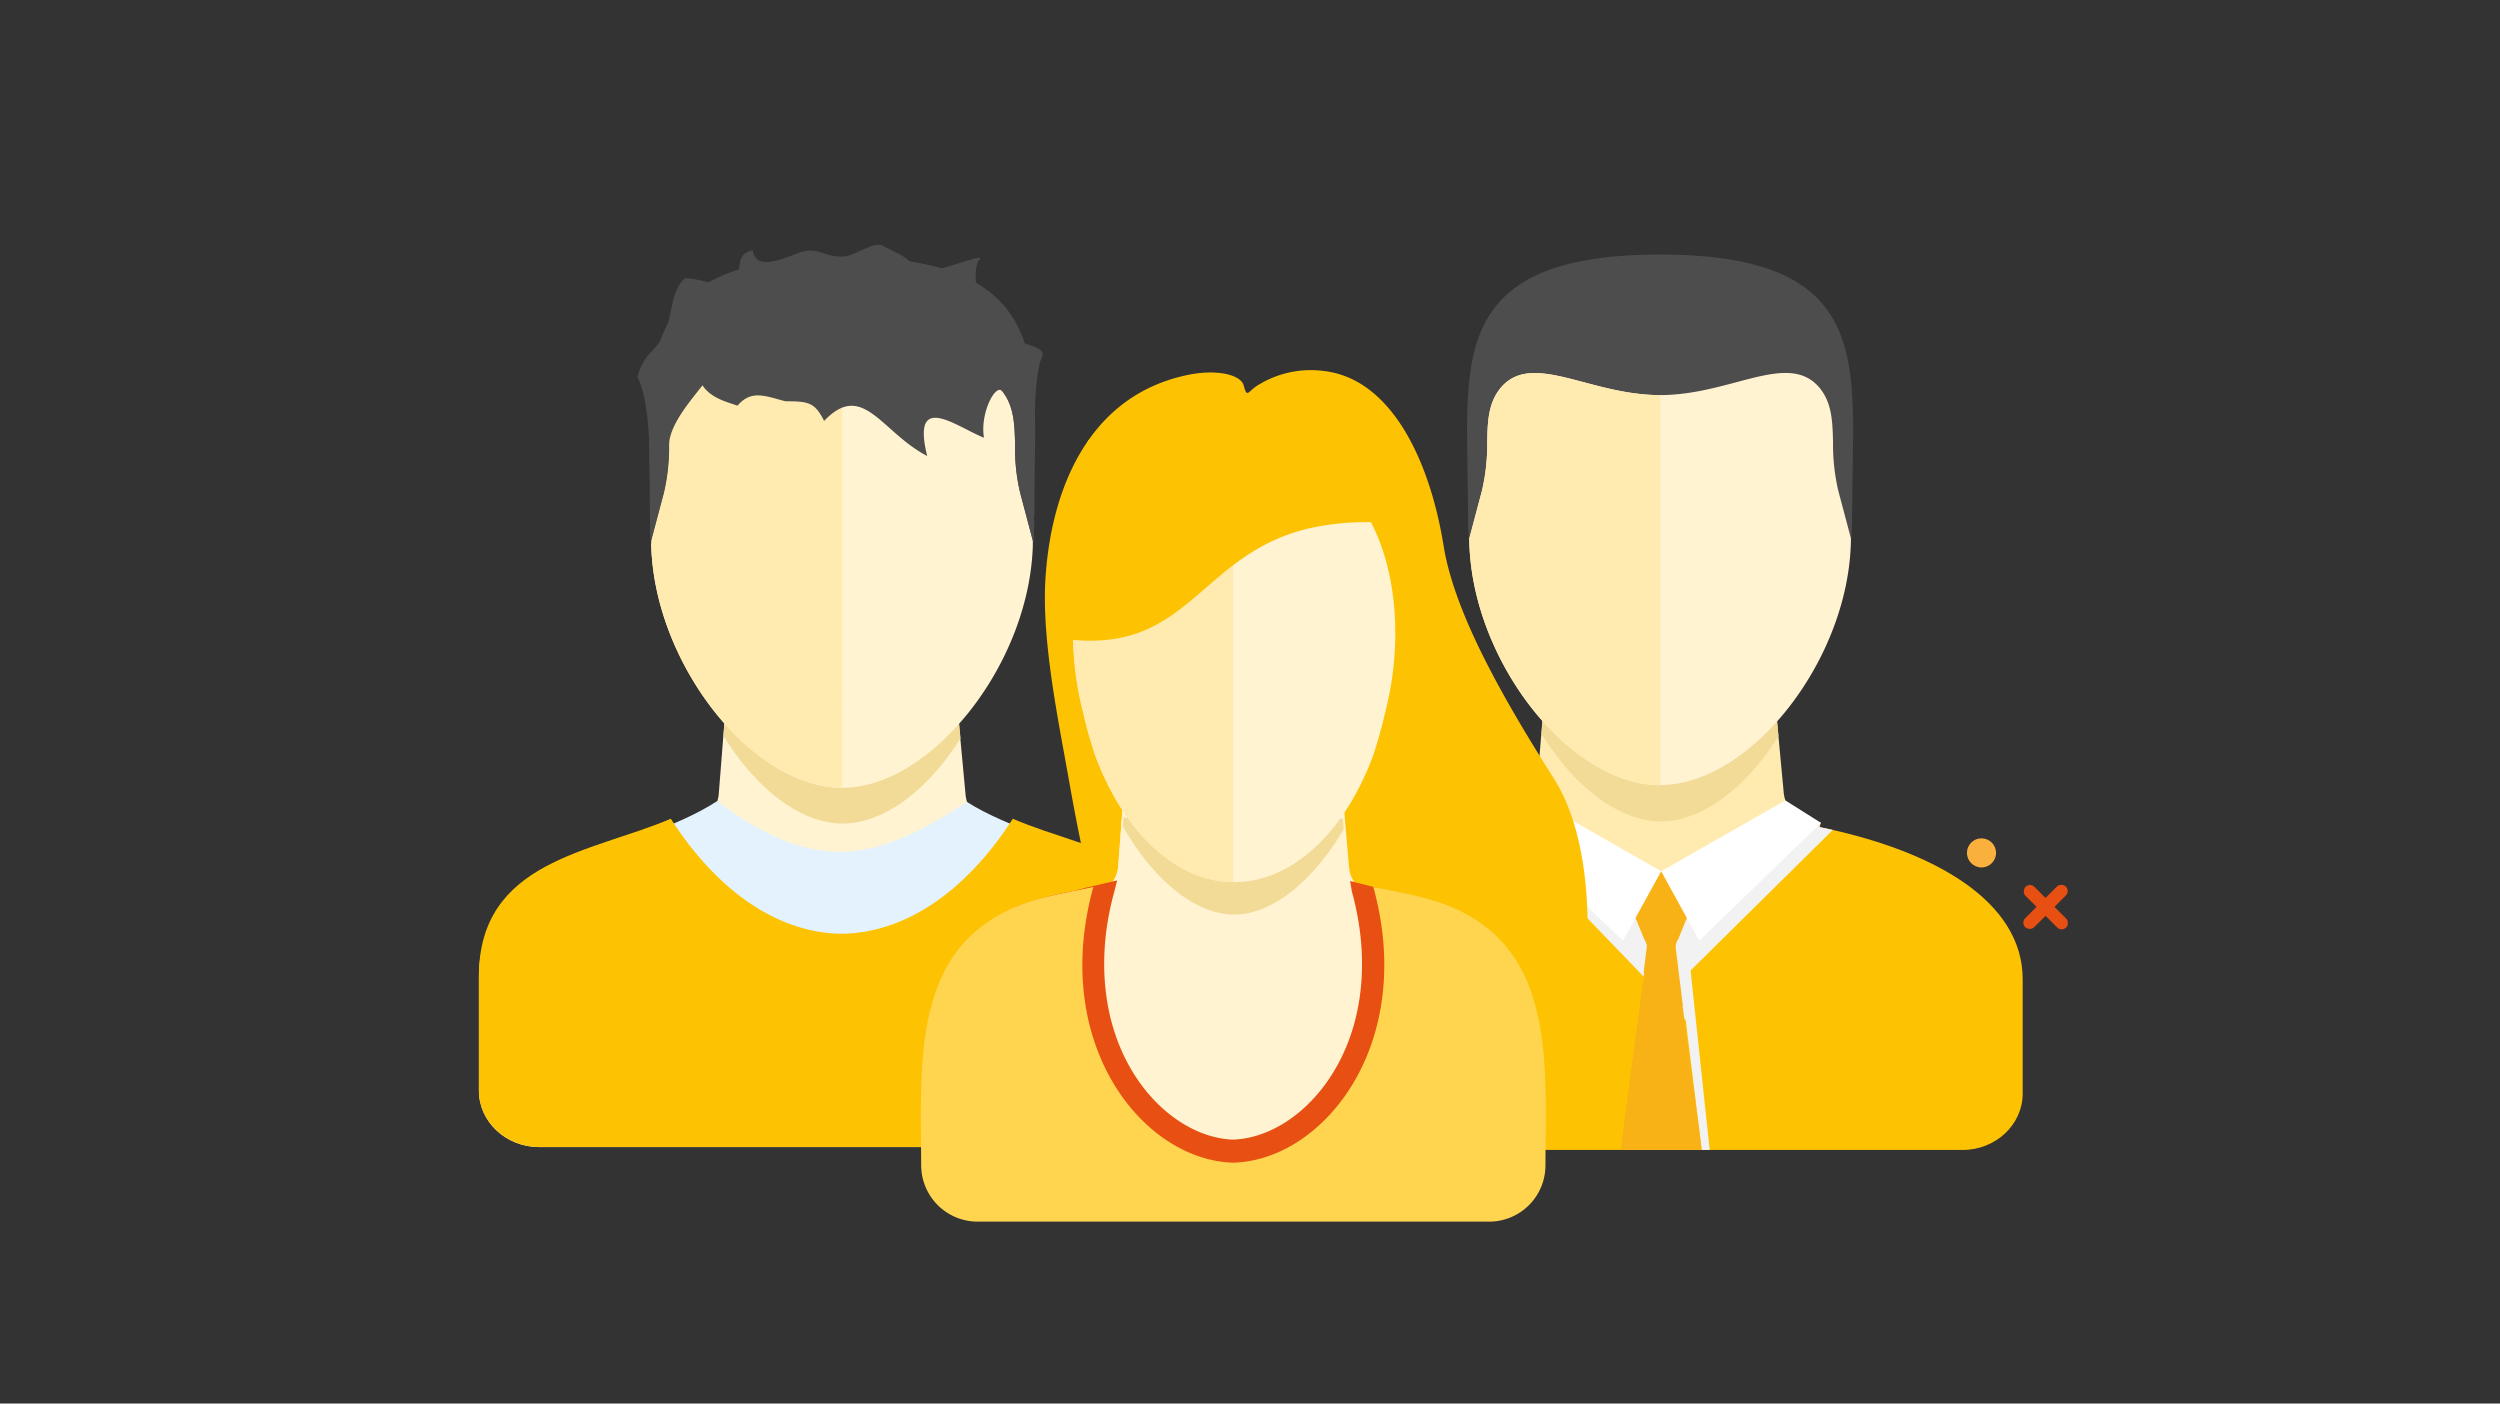 <svg xmlns="http://www.w3.org/2000/svg" viewBox="0 0 570 320"><rect x="0" y="0" width="570" height="320" fill="#333333" stroke="none"/><defs><style>.cls-1{fill:#ffeaaf;}.cls-1,.cls-10,.cls-11,.cls-2,.cls-3,.cls-4,.cls-5,.cls-6,.cls-7,.cls-8,.cls-9{fill-rule:evenodd;}.cls-2{fill:#f2da97;}.cls-3{fill:#4e4d4d;}.cls-4{fill:#fdc303;}.cls-5{fill:#f2f2f2;}.cls-6{fill:#fff3d2;}.cls-7{fill:#f9b215;}.cls-8{fill:#fff;}.cls-9{fill:#e3f2fd;}.cls-10,.cls-13{fill:#e84f13;}.cls-11{fill:#ffd54f;}.cls-12{fill:#f9b03d;}</style></defs><title>personeelgr</title><g id="personeel_kopie" data-name="personeel kopie"><g id="man_kopie" data-name="man kopie"><path class="cls-1" d="M354.63,127.34H401.7l5,53.53a7.63,7.63,0,0,0,7.56,6.72l.9,0-6,20-62.54-4.86-4.63-15.16,1.72-.23a7.54,7.54,0,0,0,6.64-6.72Z"/><path class="cls-2" d="M354.63,127.34H401.7l3.79,40.49c-.86,1.42-1.44,2.24-2.38,3.55-6.88,9.45-15.82,15.9-24.45,15.9s-17.58-6.45-24.46-15.9c-1.05-1.47-1.79-2.52-2.73-4.1Z"/><path class="cls-3" d="M378.5,173.18c-11,0-22-7.13-30.22-17.56s-13.57-24-13.57-37.15v-.33l.06-.14c-.06-.88-.08-1.78-.08-2.66,0-31.64-5.82-57.3,43.81-57.3s43.81,25.66,43.81,57.3c0,.88,0,1.78-.08,2.66l.06.14v.31c0,13.22-5.49,26.86-13.56,37.17C400.51,166.05,389.51,173.18,378.5,173.18Z"/><path class="cls-4" d="M386.12,199.65H371.37l-21.29-16.37-8.16,5.33c-26.12,5.39-46.16,16.94-46.16,34.65v26.09c0,7.06,6.16,12.84,13.72,12.84h138c7.54,0,13.69-5.78,13.69-12.84V223.26c0-17.73-20-29.28-46.17-34.65l-8-5.12Z"/><polygon class="cls-5" points="386.12 199.65 371.37 199.65 350.08 183.28 341.92 188.61 384.36 232.62 387.97 262.19 389.81 262.19 385.45 221.27 417.89 189.22 415.06 188.61 407.05 183.49 386.12 199.65"/><path class="cls-6" d="M349.24,161.46C357.48,171.93,368.19,179,378.5,179s21-7.11,29.24-17.58c8.45-10.78,14.2-24.94,14.27-38.69l-2.89-10.88a46.83,46.83,0,0,1-1.19-11c-.11-4.55-.21-8.73-2.85-12.15-4.28-5.5-11-3.73-18.94-1.62-5.38,1.43-11.27,3-17.64,3s-12.23-1.56-17.64-3l0,0c-7.91-2.09-14.65-3.86-18.94,1.64-2.64,3.42-2.76,7.62-2.83,12.15a46.45,46.45,0,0,1-1.2,11L335,122.77C335.08,136.5,340.8,150.68,349.24,161.46Z"/><path class="cls-1" d="M349.24,161.46c8.24,10.47,18.95,17.58,29.28,17.58V90.09c-6.39,0-12.25-1.56-17.66-3l0,0c-7.91-2.09-14.65-3.86-18.94,1.64-2.64,3.42-2.76,7.62-2.83,12.15a46.19,46.19,0,0,1-1.2,11L335,122.77C335.08,136.5,340.8,150.68,349.24,161.46Z"/><path class="cls-7" d="M369.53,262.19H388c-2-16.37-4-29.22-6-45.59a3.6,3.6,0,0,1,.62-2.42l4.92-12.13a1.5,1.5,0,0,0,.06-1.58,1.67,1.67,0,0,0-1.48-.82H371.37a1.65,1.65,0,0,0-1.46.82,1.52,1.52,0,0,0,0,1.58l5,12.13a3.76,3.76,0,0,1,.6,2.42C373.5,233,371.51,245.82,369.53,262.19Z"/><path class="cls-7" d="M382,215.6a3.54,3.54,0,0,1,.61-2.42l4.92-12.13a1.5,1.5,0,0,0,.06-1.58,1.67,1.67,0,0,0-1.48-.82H371.37a1.65,1.65,0,0,0-1.46.82,1.52,1.52,0,0,0,0,1.58l5,12.13a3.76,3.76,0,0,1,.6,2.42l-.76,6.11,8.94,7.62Z"/><polygon class="cls-8" points="378.75 198.65 350.08 182.28 341.92 187.61 370.04 214.47 378.75 198.65"/><polygon class="cls-8" points="378.75 198.65 407.05 182.49 415.18 187.61 387.44 214.47 378.75 198.65"/></g><g id="Laag_7_kopie" data-name="Laag 7 kopie"><path class="cls-6" d="M168.08,127.83h47.09l5,53.58a7.65,7.65,0,0,0,7.6,6.7l.89,0-6,20-62.54-4.89-4.59-15.15,1.72-.26a7.48,7.48,0,0,0,6.62-6.7Z"/><path class="cls-2" d="M168.08,127.83h47.09L219,168.34c-.88,1.41-1.45,2.25-2.41,3.56-6.87,9.45-15.8,15.87-24.47,15.87s-17.56-6.44-24.43-15.89c-1.06-1.49-1.78-2.52-2.74-4.12Z"/><path class="cls-3" d="M192,173.69c-11,0-22-7.15-30.25-17.61-8.09-10.3-13.56-23.93-13.54-37.15v-.3l.06-.17c-.06-.86-.08-1.74-.08-2.62,0-31.66-5.78-57.32,43.81-57.3s43.81,25.68,43.81,57.34c0,.88,0,1.76-.08,2.64l.06.15V119c0,13.2-5.49,26.83-13.57,37.12C214,166.56,203,173.69,192,173.69Z"/><path class="cls-9" d="M163.53,182.64c-19.09,12.44-54.32,13.56-54.34,39.94,0,8.72,0,17.41,0,26.12,0,7.05,6.15,12.83,13.73,12.83l138,0c7.54,0,13.69-5.74,13.69-12.79l0-26.12c0-26.62-34.88-27.63-54.16-39.78C200.89,195.71,186.46,200.14,163.53,182.64Z"/><path class="cls-6" d="M162.71,162c8.22,10.47,18.9,17.58,29.23,17.62s21-7.13,29.24-17.6c8.48-10.78,14.2-24.94,14.32-38.67l-2.89-10.92a44,44,0,0,1-1.17-11c-.1-4.51-.2-8.73-2.87-12.15-4.26-5.53-11-3.71-18.93-1.62-5.41,1.4-11.25,3-17.66,3s-12.22-1.57-17.63-3v0c-7.91-2.09-14.67-3.91-18.93,1.62-2.67,3.44-2.75,7.64-2.89,12.17a44.41,44.41,0,0,1-1.17,11l-2.89,10.9C148.55,137,154.25,151.17,162.71,162Z"/><path class="cls-1" d="M162.71,162c8.22,10.47,18.9,17.58,29.23,17.62l.06-89c-6.36,0-12.24-1.57-17.65-3v0c-7.91-2.09-14.67-3.91-18.93,1.62-2.67,3.44-2.75,7.64-2.89,12.17a45.39,45.39,0,0,1-1.17,11l-2.89,10.9C148.55,137,154.25,151.17,162.71,162Z"/><path class="cls-4" d="M152.94,186.67c-18.07,7.73-43.73,9.53-43.75,35.91,0,8.72,0,17.41,0,26.12,0,7.05,6.15,12.83,13.73,12.83l69,0,69,0c7.58,0,13.73-5.74,13.73-12.79,0-8.72,0-17.41,0-26.12,0-26.38-25.67-28.2-43.73-35.94-11.1,17.29-25.18,26.06-39,26.22C178.12,212.78,164.05,204,152.94,186.67Z"/><path class="cls-3" d="M148.49,124.16a45.72,45.72,0,0,1-.3-5.23v-.3l.06-.17c-.06-.86-.08-1.74-.08-2.62,0-8.18.47-23.53-2.83-29.88a12.42,12.42,0,0,1,3.24-5.84c5.75-5.76,3.25-12.25,7.35-16.49,1-1,9.86,2.39,11,1.49,3-2.5-.1-7.07,4.7-8.05.9,5.84,9.51.37,12.37.1,3.16-.29,4.27,1.37,8,1.37,2.6,0,7.15-3.56,9.18-2.54,5.78,2.91,4.32,2,8.56,5.58,1.95,1.62,15.13-4.31,13.59-2.42-2.34,2.89.59,14.42,1.66,15.9,1.88,2.64,14,3.16,12.64,6.17-2.25,4.88-1.82,21.72-1.82,34.65,0,.88,0,1.76-.08,2.64l.06.15V119a48.39,48.39,0,0,1-.29,5.23c0-.31,0-.61,0-.92l-2.89-10.92a44,44,0,0,1-1.17-11c-.1-4.51-.2-8.73-2.87-12.15-1.55-2-5.18,5-4.22,10.57-6.27-2.5-16.64-10.8-12.95,4.16-10.51-5.47-14.65-17.29-23.5-8-2.13-4.22-3.51-4.48-8.83-4.48-4.59-1.19-7.79-2.69-10.91,1-2.56-.88-6.06-1.72-8-4.63-2.66,3.44-7.46,8.91-7.6,13.44a45.39,45.39,0,0,1-1.17,11l-2.89,10.9C148.47,123.56,148.47,123.87,148.49,124.16Z"/></g><g id="Laag_6_kopie" data-name="Laag 6 kopie"><path class="cls-4" d="M271.56,85.34c6.17-1.12,11.36.15,12,2.54.75,2.88.93,1.55,2.8.23a22.84,22.84,0,0,1,15.43-3.53c15.78,1.8,24.35,21.18,27.33,39.76,2.52,15.72,13.92,35.4,25.15,53.15,13.27,20.91,6.23,61.65,2.18,66.16C278.74,330.58,253.23,231.52,243.92,179c-2.52-14.36-6.49-32.84-5.54-47.32C239.68,111.68,248.12,89.75,271.56,85.34Z"/><path class="cls-6" d="M259,143.13l43.88,0,4.69,54.45a7.29,7.29,0,0,0,7,6.79l.84,0,14.74,33.66-48.75,40.42L253,220.15l-5.79-15.74,1.61-.25a7.31,7.31,0,0,0,6.15-6.83Z"/><path class="cls-6" d="M281.37,270.34h0l-38.25-9.21,4.1-56.72,1.61-.25a7.31,7.31,0,0,0,6.15-6.83l3.2-43.63,23.23,0Z"/><path class="cls-2" d="M256.17,186.4l50,.25.2,2.36c-.82,1.43-1.32,2.21-2.19,3.52-6.43,9.52-14.79,16-22.82,16s-16.4-6.49-22.8-16c-1-1.49-1.65-2.49-2.56-4.1Z"/><path class="cls-6" d="M313,172.48a102.67,102.67,0,0,0,2.84-10.14c6.56-25.13.16-61.19-34.26-61.44h-.35c-34.43.25-40.82,36.31-34.26,61.44a100,100,0,0,0,2.85,10.14h0c3.33,8.86,8.09,16.24,13.76,21.25h0c5.29,4.7,11.38,7.4,17.83,7.4h0c6.44,0,12.52-2.7,17.82-7.4h0c5.68-5,10.44-12.39,13.77-21.25Z"/><path class="cls-1" d="M281.19,201.13V100.9c-34.43.25-40.82,36.31-34.26,61.44a100,100,0,0,0,2.85,10.14h0c3.33,8.86,8.09,16.24,13.76,21.25h0C268.79,198.38,274.82,201.07,281.19,201.13Z"/><path class="cls-4" d="M301.94,100.39H248.08l-6.26,45.16c29.23,4.3,31.05-18.8,56.29-25a58.42,58.42,0,0,1,16.05-1.42Z"/><path class="cls-10" d="M331.82,207.64c21.13,12.12,16.7,30.4,16.46,53.11,0,1.56,0,3.12,0,4.67,0,9.84,1,10.86-8.68,10.86l-58.48,0-58.45,0c-9.72,0-8.67-1-8.72-10.86,0-1.6,0-3.2,0-4.81-.21-22.65-6-39.65,15.65-52.64l1.57-.93.78-.39a69.52,69.52,0,0,1,12.35-3.42c1.29-.26,2.41-.65,3.67-.93l6.74-1.56-.65,2.55c-4.56,16.55-2.29,32.64,6.23,44.14,5.58,7.52,13.37,12.15,20.86,12.4,7.5-.25,15.28-4.88,20.86-12.41,8.52-11.5,10.79-27.58,6.22-44.13l-.41-2.42,5.65,1.43c1,.69,3.36.83,4.63,1.15,4.5,1.15,14.26,4.92,12.93,3.61"/><path class="cls-11" d="M281.19,265.09c-20.59-.54-41.79-27-31.91-62.86-5.81,1.25-12,2.18-17.41,4.41h0c-23.89,9.89-21.94,35.07-21.84,59a12.87,12.87,0,0,0,12.72,12.89l58.45,0,58.48,0a12.83,12.83,0,0,0,12.68-12.89c.13-24,2.07-49.13-21.82-59h0c-5.36-2.23-11.61-3.16-17.42-4.41C323,238.07,301.77,264.55,281.19,265.09Z"/></g><g id="plusenminnetjes_kopie" data-name="plusenminnetjes kopie"><circle id="_Pad_" data-name="&lt;Pad&gt;" class="cls-12" cx="451.78" cy="194.46" r="3.32"/><g id="_Groep_" data-name="&lt;Groep&gt;"><rect id="_Rechthoek_" data-name="&lt;Rechthoek&gt;" class="cls-13" x="459.83" y="205.31" width="13.1" height="2.89" rx="1.44" ry="1.44" transform="translate(942.36 23.18) rotate(135)"/><rect id="_Rechthoek_2" data-name="&lt;Rechthoek&gt;" class="cls-13" x="459.91" y="205.39" width="13.1" height="2.89" rx="1.44" ry="1.44" transform="translate(650.03 682.93) rotate(-135)"/></g></g></g></svg>